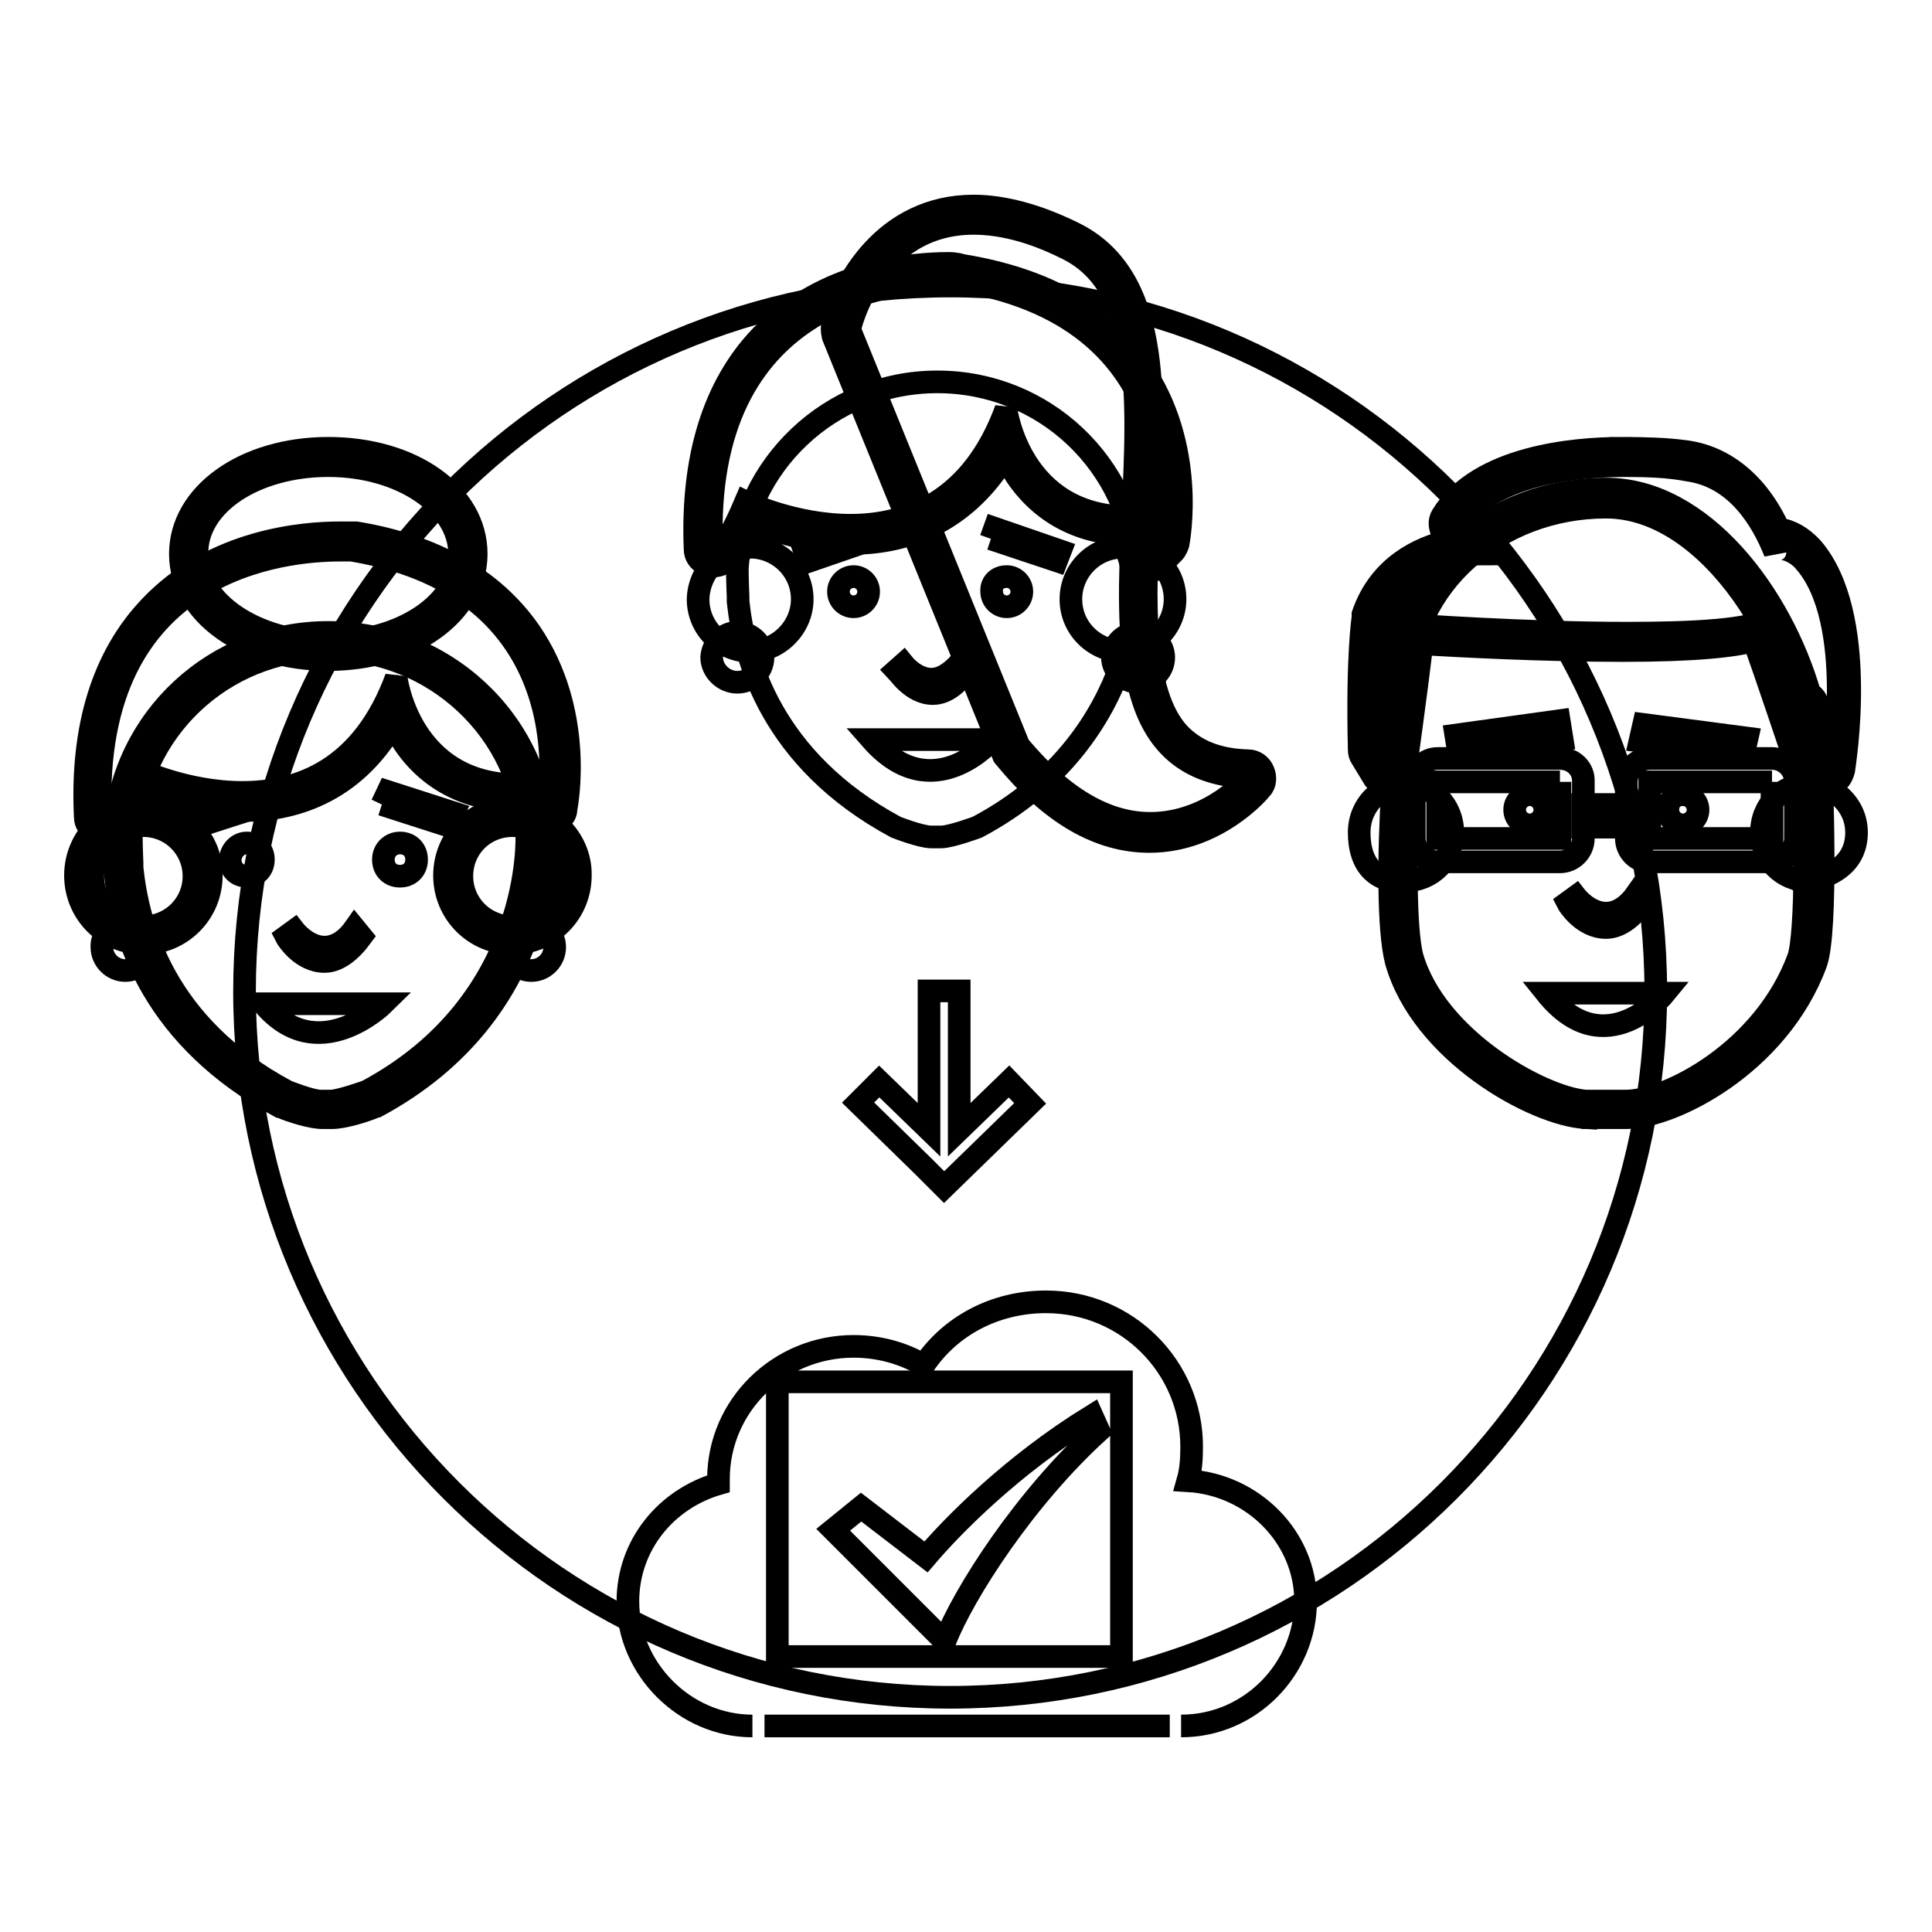 <?xml version="1.0" encoding="utf-8"?>
<!-- Svg Vector Icons : http://www.onlinewebfonts.com/icon -->
<!DOCTYPE svg PUBLIC "-//W3C//DTD SVG 1.1//EN" "http://www.w3.org/Graphics/SVG/1.1/DTD/svg11.dtd">
<svg version="1.1" xmlns="http://www.w3.org/2000/svg" xmlns:xlink="http://www.w3.org/1999/xlink" x="0px" y="0px" viewBox="0 0 256 256" enable-background="new 0 0 256 256" xml:space="preserve">
<g><g><path stroke-width="3" fill-opacity="0" stroke="#000000"  d="M125.9,37.9c51.6,0,93.5,41.9,93.5,93.5c0,51.6-41.9,93.5-93.5,93.5c-51.6,0-93.5-41.9-93.5-93.5C32.4,79.8,74.2,37.9,125.9,37.9z"/><path stroke-width="3" fill-opacity="0" stroke="#000000"  d="M103,183.1h45.6v36.4H103V183.1z"/><path stroke-width="3" fill-opacity="0" stroke="#000000"  d="M99.7,228.7c-9,0-16.5-7.6-16.5-16.5c0-7.5,5.1-13.6,12-15.6c0-0.1,0-0.5,0-0.6c0-9.8,8.1-17.6,17.9-17.6c3.4,0,6.6,0.9,9.3,2.5c3.4-5.1,9.3-8.4,16.2-8.4c10.7,0,19.3,8.6,19.3,19.2c0,1.6-0.1,3.1-0.5,4.5c8.6,0.5,15.6,7.5,15.6,16c0,8.9-7.3,16.5-16.5,16.5 M155,228.7h-53.7 M144.7,187.6c-10.7,6.6-18.5,14.6-22,18.7l-8.6-6.6l-3.7,3l14.8,14.8c2.5-6.4,10.6-19,20.4-27.9L144.7,187.6z"/><path stroke-width="3" fill-opacity="0" stroke="#000000"  d="M133.7,143.3l-6.6,6.4v-18.4h-4v18.4l-6.6-6.4l-2.8,2.8l8.6,8.4l2.8,2.8l11.4-11.1L133.7,143.3z"/><path stroke-width="3" fill-opacity="0" stroke="#000000"  d="M152.2,110.3c-6.4,0-12.5-3.6-18.2-10.7c0-0.1-0.1-0.1-0.1-0.3l-22.4-55.1c-0.1-0.1-0.1-0.5,0-0.6c0-0.1,3.7-15,17.6-15c3.9,0,8.1,1.1,12.8,3.4c10.9,5.3,10.1,20.9,9.5,35.8c-0.6,11.8-1.1,24.3,4.4,30.2c2.3,2.5,5.6,3.7,10,3.9c0.5,0,0.8,0.3,0.9,0.6c0.1,0.5,0.1,0.9-0.1,1.3C165.9,103.9,160.6,110.3,152.2,110.3z"/><path stroke-width="3" fill-opacity="0" stroke="#000000"  d="M129,29.6c3.4,0,7.5,0.9,12.3,3.3c22.3,10.7-7.3,69,24.2,70.1c0,0-5.1,6.1-13.1,6.1c-5,0-10.9-2.5-17.4-10.3l-22.4-55.1C112.5,43.6,115.8,29.6,129,29.6 M129,27.3L129,27.3c-11.8,0-17.4,10.3-18.7,15.9c-0.1,0.5,0,0.9,0.1,1.4l22.4,55.1c0.1,0.1,0.1,0.5,0.3,0.6c6.1,7.5,12.5,11.2,19.2,11.2c8.9,0,14.6-6.7,14.8-7c0.6-0.6,0.6-1.6,0.3-2.3c-0.3-0.8-1.1-1.4-2-1.4c-4-0.1-7-1.3-9.2-3.6c-5.1-5.6-4.5-17.7-4-29.5c0.8-15.4,1.6-31.3-10.1-36.9C137.4,28.5,132.9,27.3,129,27.3L129,27.3z"/><path stroke-width="3" fill-opacity="0" stroke="#000000"  d="M99.4,72.5c3.7,0,6.9,3,6.9,6.9c0,3.7-3.1,6.9-6.9,6.9c-3.7,0-6.9-3-6.9-6.9C92.6,75.6,95.7,72.5,99.4,72.5z"/><path stroke-width="3" fill-opacity="0" stroke="#000000"  d="M148.8,72.5c3.7,0,6.9,3,6.9,6.9c0,3.7-3.1,6.9-6.9,6.9c-3.7,0-6.9-3-6.9-6.9C141.9,75.6,145,72.5,148.8,72.5z"/><path stroke-width="3" fill-opacity="0" stroke="#000000"  d="M97.7,83.8c1.9,0,3.4,1.6,3.4,3.3c0,1.9-1.6,3.3-3.4,3.3c-1.9,0-3.4-1.6-3.4-3.3C94.4,85.4,95.8,83.8,97.7,83.8z"/><path stroke-width="3" fill-opacity="0" stroke="#000000"  d="M150.8,83.8c1.9,0,3.4,1.6,3.4,3.3c0,1.9-1.6,3.3-3.4,3.3c-1.9,0-3.4-1.6-3.4-3.3C147.4,85.4,149,83.8,150.8,83.8z"/><path stroke-width="3" fill-opacity="0" stroke="#000000"  d="M150.8,75.4l-0.1,0.1c-0.8-13.9-12.3-24.9-26.5-24.9c-14.2,0-25.7,11.1-26.5,24.8l0,0c0,0,0,1.4,0.1,3.7c0,0.1,0,0.5,0,0.6c0.8,7.6,4.4,21,20.9,29.9c0,0,3.3,1.3,4.7,1.3h1.3c1.3,0,4.8-1.3,4.8-1.3C151.9,97.7,150.8,75.4,150.8,75.4z"/><path stroke-width="3" fill-opacity="0" stroke="#000000"  d="M123.6,91.9C123.6,91.9,123.4,91.9,123.6,91.9c-2.8,0-4.7-3-4.8-3.1l0.9-0.8c0,0,1.6,2,3.7,2c1.3,0,2.6-0.8,3.9-2.3l0.9,1.1C126.8,90.7,125.3,91.9,123.6,91.9z"/><path stroke-width="3" fill-opacity="0" stroke="#000000"  d="M113.1,76.4c1.1,0,2,0.9,2,2c0,1.1-0.9,2-2,2s-2-0.9-2-2C111.1,77.3,112,76.4,113.1,76.4z"/><path stroke-width="3" fill-opacity="0" stroke="#000000"  d="M115.5,98h16C131.5,98,123.6,107.2,115.5,98z"/><path stroke-width="3" fill-opacity="0" stroke="#000000"  d="M115.8,71.4l-0.5-1.4l-8.7,3l0.5,1.4L115.8,71.4"/><path stroke-width="3" fill-opacity="0" stroke="#000000"  d="M131.3,71.4l0.5-1.4l8.7,3l-0.5,1.3L131.3,71.4"/><path stroke-width="3" fill-opacity="0" stroke="#000000"  d="M151.6,74.8c-0.1,0-0.1,0-0.3,0c-0.5-0.1-0.8-0.5-0.8-0.8l-1.3-4.2c-10.4-0.3-14.6-7.5-16.2-11.8C127.9,68.7,119.4,71,112.7,71c-5.9,0-11.1-1.9-13.2-2.8c-1.3,3.1-1.9,4-2,4.2c-0.1,0.1-0.1,0.1-0.3,0.3l-2,1.3c-0.1,0.1-0.3,0.1-0.6,0.1c-0.1,0-0.3,0-0.5-0.1c-0.3-0.1-0.6-0.6-0.6-0.9c-0.5-11.8,2.3-21,8.4-27.4c8.1-8.4,19.5-9.3,24.2-9.3c1.1,0,1.7,0,1.7,0c10.4,1.7,17.9,6.1,22.6,12.8c7.2,10.3,4.8,22.4,4.7,22.9c0,0.1-0.1,0.5-0.3,0.6l-2,2C152.2,74.6,151.9,74.8,151.6,74.8z"/><path stroke-width="3" fill-opacity="0" stroke="#000000"  d="M125.7,37.2c0.9,0,1.6,0,1.6,0c32.1,5.3,26.3,34.3,26.3,34.3l-2,2l-1.6-5c-0.1,0-0.1,0-0.3,0c-14.6,0-16.4-14.3-16.4-14.3c-4.5,12.3-13.1,15.4-20.6,15.4c-7.5,0-13.9-3.1-13.9-3.1c-1.7,4-2.5,5-2.5,5l-2,1.3C92.9,39.4,118.9,37.2,125.7,37.2 M125.7,34.9L125.7,34.9c-4.7,0-16.5,0.9-24.9,9.7c-6.2,6.5-9.2,16-8.7,28.2c0,0.8,0.5,1.6,1.3,1.9c0.3,0.1,0.8,0.3,1.1,0.3c0.5,0,0.8-0.1,1.3-0.3l2-1.3c0.1-0.1,0.5-0.3,0.6-0.5c0.3-0.3,0.8-1.1,1.9-3.4c2.6,0.9,7.3,2.5,12.6,2.5c6.4,0,14.6-2.2,20.3-11.5c2.3,4.8,7,9.8,15.4,10.3l1.1,3.4c0.1,0.8,0.8,1.4,1.6,1.6c0.1,0,0.3,0,0.6,0c0.6,0,1.3-0.3,1.6-0.6l2-2c0.3-0.3,0.5-0.8,0.6-1.1c0.1-0.5,2.5-13.1-5-23.7c-4.8-7-12.6-11.4-23.4-13.2h-0.1C127.3,35.1,126.7,34.9,125.7,34.9L125.7,34.9z"/><path stroke-width="3" fill-opacity="0" stroke="#000000"  d="M133.4,76.4c1.1,0,2,0.9,2,2c0,1.1-0.9,2-2,2s-2-0.9-2-2C131.3,77.3,132.1,76.4,133.4,76.4z"/><path stroke-width="3" fill-opacity="0" stroke="#000000"  d="M186.3,103.9c3.4,0,6.2,2.8,6.2,6.4s-2.8,6.4-6.2,6.4c0.6,0-6.2,1.3-6.2-6.4C180.1,106.7,182.9,103.9,186.3,103.9z"/><path stroke-width="3" fill-opacity="0" stroke="#000000"  d="M239.6,103.9c3.4,0,6.4,2.8,6.4,6.4c0,7.6-11.1,6.4-6.4,6.4c-3.4,0-6.2-2.8-6.2-6.4S236.2,103.9,239.6,103.9z"/><path stroke-width="3" fill-opacity="0" stroke="#000000"  d="M210.2,146.9L210.2,146.9L210.2,146.9c-6.5-0.6-21-8.7-24.2-19.9c-1.3-4.2-0.8-15.7-0.5-22.3c-0.1-1.3-0.1-5.3,0-11.7c0-1.1,0-2,0-2.3c0-13.6,12.2-24.6,27.3-24.6c12.4,0,22.7,14,26,26.6c1.1,0,1.1,0.3,1.1,5.9c0.1,2.5,0.9,24.6-0.6,28.8c-4.8,12.9-18.1,19.6-24,19.6h-5.1V146.9L210.2,146.9z"/><path stroke-width="3" fill-opacity="0" stroke="#000000"  d="M212.8,67.2c14,0,25.4,19.6,26,32.6c0,0.6,0,1.1,0,1.1s0,0,0-0.1c0-0.3,0-0.8,0-1.1c0-0.3,0-0.8,0-1.1c0.5,10,0.6,25.2-0.5,28.3c-4.5,12.3-17.3,19-22.9,19l0,0c-0.1,0-0.8,0-5,0c-0.3,0-0.3,0-0.3,0l0,0c-5.9-0.5-19.9-8.3-23-19.2c-0.9-3.6-0.9-13.2-0.5-22c-0.3-1.4,0-12.6,0-14C186.8,77.6,198.5,67.2,212.8,67.2 M238.7,93.8c0.1,0,0.1,2.8,0.1,4.8C238.8,96.8,238.7,95.2,238.7,93.8L238.7,93.8 M212.8,64.8c-15.6,0-28.3,11.5-28.3,25.9c0,0.3,0,1.1,0,2.3c-0.1,7.5-0.1,10.6,0,11.8c-0.5,8.1-0.6,18.4,0.5,22.6c3.4,12,18.2,20.3,25.1,20.7V148l0.1,0.1h0.3h5c6.1,0,20.1-7,25.1-20.4c1.6-4.2,0.8-24.9,0.6-29.1c0-1.1,0-2.2-0.1-3.1c0-1.4-0.1-3-1.3-3.6C236,78.8,225.6,64.8,212.8,64.8L212.8,64.8z"/><path stroke-width="3" fill-opacity="0" stroke="#000000"  d="M209.7,106.6h5.9v3h-5.9V106.6z"/><path stroke-width="3" fill-opacity="0" stroke="#000000"  d="M206.7,103.6v7.5h-16.2v-7.5H206.7 M206.7,100.5h-16.2c-1.7,0-3.1,1.4-3.1,3.1v7.5c0,1.7,1.4,3.1,3.1,3.1h16.2c1.7,0,3.1-1.4,3.1-3.1v-7.5C209.9,101.9,208.5,100.5,206.7,100.5L206.7,100.5z"/><path stroke-width="3" fill-opacity="0" stroke="#000000"  d="M234.8,103.6v7.5h-16.2v-7.5H234.8 M234.8,100.5h-16.2c-1.7,0-3.1,1.4-3.1,3.1v7.5c0,1.7,1.4,3.1,3.1,3.1h16.2c1.7,0,3.1-1.4,3.1-3.1v-7.5C237.9,101.9,236.5,100.5,234.8,100.5L234.8,100.5z"/><path stroke-width="3" fill-opacity="0" stroke="#000000"  d="M231.5,97.8L217.8,96l-0.5,2.2L231,100L231.5,97.8z"/><path stroke-width="3" fill-opacity="0" stroke="#000000"  d="M192.9,97.4l13.7-1.9L207,98l-13.7,1.9L192.9,97.4z"/><path stroke-width="3" fill-opacity="0" stroke="#000000"  d="M204.9,131.6h15.7C220.6,131.6,212.7,141.3,204.9,131.6z"/><path stroke-width="3" fill-opacity="0" stroke="#000000"  d="M212.8,122.9C212.8,122.9,212.7,122.9,212.8,122.9c-3.1,0-5-3.1-5.1-3.3l1.1-0.8c0,0,1.7,2.2,4,2.2c1.4,0,2.8-0.8,4-2.5l0.9,1.1C216.2,121.7,214.5,122.9,212.8,122.9z"/><path stroke-width="3" fill-opacity="0" stroke="#000000"  d="M184.5,103.1c-0.3,0-0.8-0.1-0.9-0.5l-1.7-2.8c-0.1-0.1-0.1-0.3-0.1-0.6C181.2,87,182,82.1,182,82v-0.1c2.3-6.9,8.7-8.7,12.2-9.2l-1.6-2.3c-0.3-0.3-0.3-0.9,0-1.3c4.7-7.5,17.6-8.4,22.9-8.4c2.8,0,5.8,0.1,8.6,0.6c6.4,0.9,10,5.9,11.8,10.3c0.1,0,0.1,0,0.3,0c1.3,0,2.8,0.8,3.9,2c7.3,8.3,4.2,27.6,4,28.5c0,0.3-0.3,0.6-0.6,0.8c-0.1,0.1-0.3,0.1-0.6,0.1c-0.1,0-0.3,0-0.5,0l-1.7-0.6c-0.3-0.1-0.6-0.3-0.6-0.8c-0.8-2.5-4.8-14.2-6.1-18.1c-1.9,0.6-6.4,1.6-18.2,1.6c-11.2,0-23.8-0.8-27.7-0.9c-0.5,5.1-2.3,17.6-2.3,18.2c0,0.5-0.5,0.8-0.9,0.9C184.6,103.1,184.5,103.1,184.5,103.1z"/><path stroke-width="3" fill-opacity="0" stroke="#000000"  d="M215.3,61.7c3,0,5.8,0.1,8.4,0.6c6.4,0.9,9.8,6.6,11.5,10.9c0-0.3,0.3-0.5,0.8-0.5c0.8,0,2.2,0.6,3.1,1.7c7,7.9,3.7,27.4,3.7,27.4l-1.7-0.6c-0.9-3.1-6.6-19.3-6.6-19.3c-2.3,1.6-10.1,2-18.9,2c-13.4,0-28.7-1.1-28.7-1.1c-0.3,4.2-2.5,19.2-2.5,19.2l-1.7-2.8c-0.5-12.3,0.3-17.1,0.3-17.1c3-8.7,13.1-8.7,13.1-8.7l-2.6-4C196.9,63.7,206.3,61.7,215.3,61.7 M214.8,59.4v2.3V59.4c-6.2,0-18.9,1.1-23.7,8.9c-0.5,0.8-0.3,1.7,0.1,2.5l0.6,0.9c-3.7,0.9-9,3.3-11.2,9.7c0,0.1,0,0.1,0,0.3c0,0.2-0.8,5.1-0.5,17.6c0,0.5,0.1,0.8,0.3,1.1l1.7,2.8c0.5,0.6,1.1,1.1,1.9,1.1c0.1,0,0.3,0,0.5,0c0.9-0.1,1.7-0.9,1.7-1.9c0-0.5,1.6-11.5,2.2-17.1c4.7,0.3,16.4,0.9,26.6,0.9c9.8,0,14.8-0.6,17.4-1.3c1.6,4.5,5,14.6,5.8,17c0.1,0.6,0.8,1.3,1.4,1.4l1.7,0.6c0.3,0.1,0.5,0.1,0.8,0.1c0.5,0,0.8-0.1,1.1-0.3c0.6-0.3,0.9-0.9,1.1-1.6c0.1-0.8,3.4-20.7-4.2-29.5c-1.3-1.4-2.8-2.3-4.4-2.5c-2.8-6.1-7.3-9.7-12.6-10.3C220.9,59.5,218,59.4,214.8,59.4L214.8,59.4z"/><path stroke-width="3" fill-opacity="0" stroke="#000000"  d="M202.7,105.3c1.1,0,2,0.9,2,2s-0.9,2-2,2s-2-0.9-2-2S201.6,105.3,202.7,105.3z"/><path stroke-width="3" fill-opacity="0" stroke="#000000"  d="M223,105.3c1.1,0,2,0.9,2,2s-0.9,2-2,2s-2-0.9-2-2S221.7,105.3,223,105.3z"/><path stroke-width="3" fill-opacity="0" stroke="#000000"  d="M19,123.9c-4.4,0-7.8-3.6-7.8-7.8c0-4.2,3.6-7.8,7.8-7.8c4.2,0,7.8,3.6,7.8,7.8C26.8,120.3,23.4,123.9,19,123.9z"/><path stroke-width="3" fill-opacity="0" stroke="#000000"  d="M19,109.4c3.7,0,6.7,3,6.7,6.7c0,3.7-3,6.7-6.7,6.7c-3.7,0-6.7-3-6.7-6.7C12.3,112.3,15.3,109.4,19,109.4 M19,107c-5,0-9,4-9,9c0,5,4,9,9,9c5,0,9-4,9-9C28.1,111.1,24,107,19,107L19,107z"/><path stroke-width="3" fill-opacity="0" stroke="#000000"  d="M67.9,123.9c-4.4,0-7.8-3.6-7.8-7.8c0-4.2,3.6-7.8,7.8-7.8c4.2,0,7.8,3.6,7.8,7.8C75.7,120.3,72.2,123.9,67.9,123.9z"/><path stroke-width="3" fill-opacity="0" stroke="#000000"  d="M67.9,109.4c3.7,0,6.7,3,6.7,6.7c0,3.7-3,6.7-6.7,6.7c-3.7,0-6.7-3-6.7-6.7C61.2,112.3,64.2,109.4,67.9,109.4 M67.9,107c-5,0-9,4-9,9c0,5,4,9,9,9s9-4,9-9C77,111.1,72.8,107,67.9,107L67.9,107z"/><path stroke-width="3" fill-opacity="0" stroke="#000000"  d="M16.6,122.4c1.7,0,3.1,1.4,3.1,3.1c0,1.7-1.4,3.1-3.1,3.1c-1.7,0-3.1-1.4-3.1-3.1C13.4,123.9,14.8,122.4,16.6,122.4z"/><path stroke-width="3" fill-opacity="0" stroke="#000000"  d="M70.4,122.4c1.7,0,3.1,1.4,3.1,3.1c0,1.7-1.4,3.1-3.1,3.1c-1.7,0-3.1-1.4-3.1-3.1S68.7,122.4,70.4,122.4z"/><path stroke-width="3" fill-opacity="0" stroke="#000000"  d="M43.5,86.2C33.2,86.2,25,80.4,25,73.4s8.3-12.8,18.5-12.8c10.3,0,18.5,5.8,18.5,12.8S53.8,86.2,43.5,86.2z"/><path stroke-width="3" fill-opacity="0" stroke="#000000"  d="M43.5,61.7c9.7,0,17.4,5.3,17.4,11.7c0,6.6-7.8,11.7-17.4,11.7s-17.4-5.3-17.4-11.7C26,66.8,33.8,61.7,43.5,61.7 M43.5,59.4c-11.1,0-19.6,6.1-19.6,14c0,7.9,8.6,14,19.6,14s19.6-6.1,19.6-14C63.1,65.4,54.6,59.4,43.5,59.4L43.5,59.4z"/><path stroke-width="3" fill-opacity="0" stroke="#000000"  d="M42.7,147.1c-1.4,0-4.4-1.1-5-1.4c-16-8.6-20.6-21.3-21.3-30.5v-0.6c-0.1-2.3-0.1-3.7-0.1-3.9c0-0.1,0-0.3,0.1-0.5C17.3,96,29.3,84.9,43.6,84.9c14.6,0,26.8,11.2,27.6,25.7c0,0.1,0.8,22.9-21.6,35h-0.1c-0.6,0.1-3.7,1.4-5.1,1.4L42.7,147.1L42.7,147.1z"/><path stroke-width="3" fill-opacity="0" stroke="#000000"  d="M43.5,86c14,0,25.7,10.9,26.3,24.6c0,0,1.1,22.1-21.2,34c0,0-3.6,1.3-4.8,1.3h-1.3c-1.3,0-4.5-1.3-4.5-1.3c-16.3-8.7-19.7-22-20.5-29.6c0-0.1,0-0.5,0-0.6c-0.1-2.3-0.1-3.7-0.1-3.7l0,0C18.1,96.9,29.5,86,43.5,86 M43.5,83.8c-15,0-27.3,11.4-28.3,26.2c0,0.1-0.1,0.5-0.1,0.6c0,0,0,1.6,0.1,3.9v0.1c0,0.1,0,0.3,0,0.5c0.9,9.5,5.4,22.6,21.8,31.5c0.1,0,0.1,0.1,0.3,0.1c1.1,0.5,3.9,1.4,5.4,1.4H44c1.6,0,4.4-0.9,5.6-1.4c0.1,0,0.1-0.1,0.3-0.1c23.2-12.5,22.3-35,22.3-36.1C71.4,95.5,58.8,83.8,43.5,83.8L43.5,83.8z"/><path stroke-width="3" fill-opacity="0" stroke="#000000"  d="M53,111.7c1.3,0,2.2,0.9,2.2,2.2c0,1.3-0.9,2.2-2.2,2.2c-1.3,0-2.2-0.9-2.2-2.2C50.8,112.6,51.8,111.7,53,111.7z"/><path stroke-width="3" fill-opacity="0" stroke="#000000"  d="M43,127.4C42.9,127.4,42.9,127.4,43,127.4c-3.1,0-5-3.1-5.1-3.3l1.1-0.8c0,0,1.7,2.2,4,2.2c1.4,0,2.8-0.8,4-2.5l0.9,1.1C46.5,126,44.8,127.4,43,127.4z"/><path stroke-width="3" fill-opacity="0" stroke="#000000"  d="M32.7,111.7c1.3,0,2.2,0.9,2.2,2.2c0,1.3-0.9,2.2-2.2,2.2c-1.3,0-2.2-0.9-2.2-2.2C30.6,112.6,31.6,111.7,32.7,111.7z"/><path stroke-width="3" fill-opacity="0" stroke="#000000"  d="M34.9,133h15.9C50.8,133,42.1,141.6,34.9,133z"/><path stroke-width="3" fill-opacity="0" stroke="#000000"  d="M35.2,106.6l-0.5-1.4l-8.7,2.8l0.5,1.4L35.2,106.6"/><path stroke-width="3" fill-opacity="0" stroke="#000000"  d="M50.6,106.6l0.8-1.7l8.7,2.8l-0.8,1.7L50.6,106.6"/><path stroke-width="3" fill-opacity="0" stroke="#000000"  d="M71.1,109.2c-0.1,0-0.1,0-0.3,0c-0.3-0.1-0.6-0.3-0.8-0.6l-1.6-3.6c-10.4-0.1-14.5-7.3-16-11.7c-5.1,10.6-13.7,12.9-20.1,12.9c-5.9,0-10.9-1.9-13.2-2.8c-1.3,3.1-1.9,3.9-2,4c-0.1,0.1-0.3,0.1-0.5,0.3l-2.6,1.3c-0.1,0-0.3,0.1-0.5,0.1s-0.5,0-0.6-0.1c-0.3-0.1-0.5-0.5-0.6-0.9c-0.3-11.7,2.5-20.7,8.6-26.9c8.1-8.4,19.6-9.3,24.3-9.3c1.1,0,1.7,0,1.7,0c10.3,1.7,17.7,5.9,22.4,12.6c7,10.1,4.8,22.1,4.7,22.7c0,0.3-0.1,0.5-0.5,0.6l-1.6,1.3C71.7,109.1,71.4,109.2,71.1,109.2z"/><path stroke-width="3" fill-opacity="0" stroke="#000000"  d="M45,72.9c1.1,0,1.6,0,1.6,0c31.6,5.3,26,34,26,34l-1.6,1.3l-2-4.2c-0.1,0-0.1,0-0.3,0c-14.5,0-16.2-14.2-16.2-14.2C48,102,39.6,105,32.1,105c-7.5,0-13.9-3.1-13.9-3.1c-1.6,3.9-2.3,4.8-2.3,4.8l-2.6,1.3C12,74.9,38.2,72.9,45,72.9 M45,70.6c-4.7,0-16.7,0.9-25.1,9.8c-6.2,6.5-9.2,15.9-8.6,27.9c0,0.8,0.5,1.4,1.1,1.9c0.3,0.1,0.8,0.3,1.3,0.3c0.3,0,0.6,0,0.9-0.1l2.5-1.4c0.3-0.1,0.6-0.3,0.8-0.6c0.3-0.3,0.8-1.1,1.7-3.3c2.6,0.9,7.3,2.3,12.6,2.3c6.4,0,14.5-2.2,19.9-11.4c2.3,4.8,7,9.7,15.6,10.1l1.4,3c0.3,0.6,0.9,1.1,1.6,1.3c0.1,0,0.3,0,0.5,0c0.5,0,1.1-0.1,1.4-0.5l1.6-1.3c0.5-0.3,0.8-0.8,0.8-1.4c0.1-0.5,2.5-12.9-4.8-23.5c-4.8-6.9-12.6-11.4-23-13.1h-0.1C46.8,70.6,46.1,70.6,45,70.6L45,70.6z"/></g></g>
</svg>